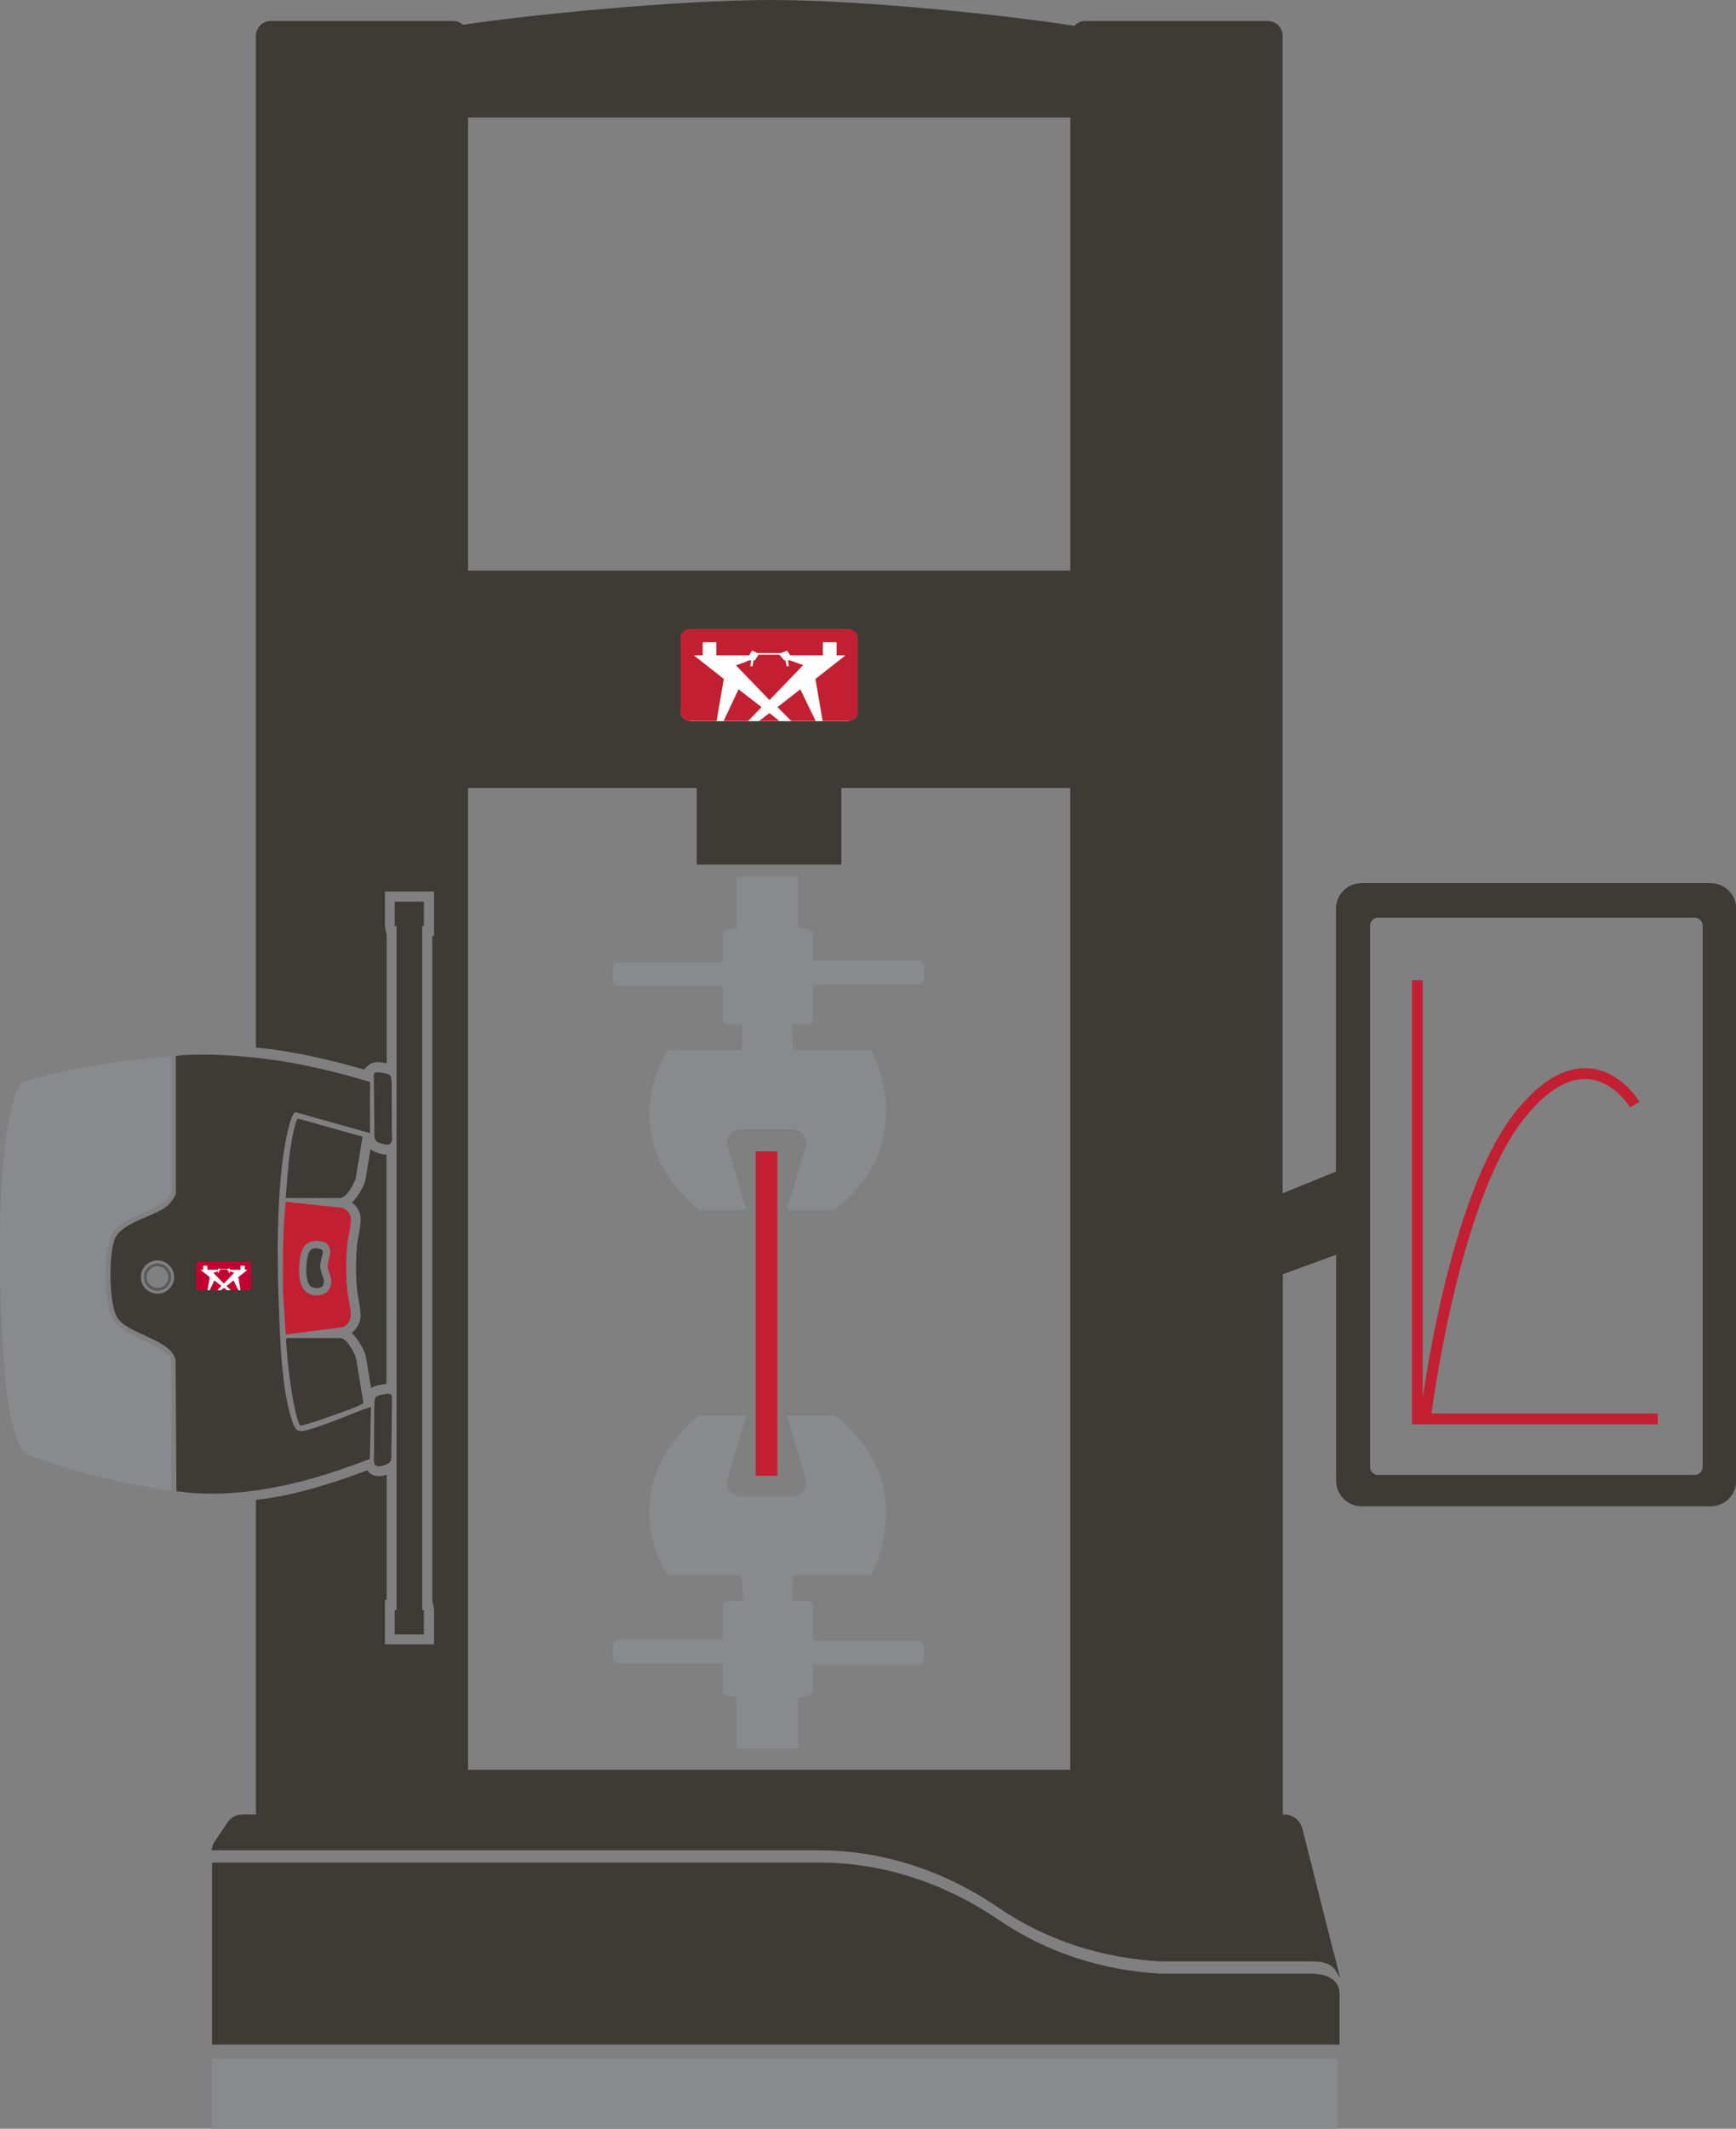 <?xml version="1.0" encoding="UTF-8"?>
<svg id="Layer_2" data-name="Layer 2" xmlns="http://www.w3.org/2000/svg" xmlns:xlink="http://www.w3.org/1999/xlink" viewBox="0 0 186.94 229.09">
  <rect x="0" y="0" width="186.94" height="229.09" fill="#808080" stroke="none"/>
  <defs>
    <style>
      .cls-1 {
        fill: #fff;
      }

      .cls-2 {
        fill: #3e3a35;
      }

      .cls-3 {
        fill: #c10230;
      }

      .cls-4 {
        fill: none;
      }

      .cls-5 {
        clip-path: url(#clippath-1);
      }

      .cls-6 {
        fill: #c22032;
      }

      .cls-7 {
        fill: #231f20;
      }

      .cls-8 {
        fill: #888a8d;
      }

      .cls-9 {
        fill: #58595b;
      }

      .cls-10 {
        clip-path: url(#clippath-2);
      }

      .cls-11 {
        clip-path: url(#clippath);
      }
    </style>
    <clipPath id="clippath">
      <rect class="cls-4" x="20.15" y="135.77" width="8.49" height="3.19"/>
    </clipPath>
    <clipPath id="clippath-1">
      <rect class="cls-4" x="18.87" y="135.77" width="10.82" height="4.84"/>
    </clipPath>
    <clipPath id="clippath-2">
      <rect class="cls-4" x="18.87" y="135.77" width="10.82" height="4.84"/>
    </clipPath>
  </defs>
  <g id="Layer_1-2" data-name="Layer 1">
    <g>
      <path class="cls-2" d="M37.87,143.47c.53.47.93,1.14,1.22,1.68.17.32.29.66.34,1.01l.53,3.22c.38-.24.85-.33,1.22-.4.13-.02.28-.04.43-.05v-24.67c-.47-.01-.92-.18-1.22-.29-.16-.06-.33-.17-.49-.3l-.52,3.15c-.06.35-.16.66-.33.97l-.02.03h0s-.07.13-.07.13c-.23.43-.58,1.01-1.06,1.45.56.44.92,1.06.93,1.71.02.59-.11,1.28-.23,1.94-.07.4-.15.8-.17,1.14-.12,1.45-.12,2.99,0,4.45.03.35.1.76.18,1.16.11.61.21,1.21.22,1.68.01.8-.39,1.54-.98,1.99Z"/>
      <g>
        <path class="cls-2" d="M34.42,135l.06-.27c0-.06-.21-.06-.44-.12-.31,0-.68.01-.76,1.77-.05,1.26.22,1.68.34,1.8.04.04.14.14.44.14.42,0,.46-.14.47-.19.07-.22.09-.31-.12-.85-.12-.31-.37-.96-.12-1.77.03-.11.08-.33.12-.51Z"/>
        <path class="cls-2" d="M34.06,138.61c-.39,0-.56-.13-.66-.23-.21-.22-.46-.75-.41-2.01.07-1.7.44-2.04,1.04-2.04h.08c.07.03.15.04.21.05.15.02.45.07.45.36l-.09.45c-.04.16-.08.33-.1.42-.22.7,0,1.27.11,1.57.23.6.22.75.13,1.05-.07.26-.32.39-.75.39ZM34.25,138.06h0s0,0,0,0ZM34.01,134.9c-.15,0-.38.11-.43,1.49-.05,1.24.22,1.55.25,1.59.05.05.15.06.24.06.11,0,.17-.01.2-.02.04-.14.03-.22-.12-.63-.13-.35-.4-1.07-.12-1.96.02-.08.06-.23.09-.39l.03-.11s-.09-.02-.13-.03Z"/>
      </g>
      <path class="cls-2" d="M141.25,212.4h-16.21c-6.14-.34-12.13-2.14-17.53-5.81-5.93-4.04-12.58-6.15-19.32-6.15H22.92c-.05,0-.09.05-.09.12v19.47h121.42v-5.42c0-1.23-.87-2.2-2.99-2.2Z"/>
      <g id="LINE">
        <polygon class="cls-8" points="144.05 229.09 144.05 221.52 69.4 221.52 25.54 221.52 22.82 221.52 22.82 229.09 144.05 229.09"/>
      </g>
      <path class="cls-8" d="M79.31,188.14v-5.48c-1.26-.16-1.46-.28-1.46-.57v-3.11h-11.28c-.32,0-.57-.26-.57-.57v-1.4c0-.32.26-.57.57-.57h11.28v-3.61c0-.28.23-.51.51-.51h1.65c-.01-.65-.09-1.89-.15-2.79h-7.75c-.41-.05-1.24-1.79-1.65-3.2-.88-3.03-1.42-8.92,4.83-14.01h5.08l-2.02,6.79c-.28.95.43,1.91,1.43,1.91h5.54c1,0,1.71-.96,1.43-1.91l-2.02-6.79h5.18l.28.27c8.94,7.25,3.71,16.72,3.66,16.81l-.12.2-.16-.07h-8.14c-.06.94-.14,2.24-.15,2.79h1.74c.28,0,.51.23.51.51v3.76h11.32c.36,0,.66.26.66.57v1.4c0,.32-.29.57-.66.57h-11.32v2.95c0,.34-.76.53-1.58.64v5.42h-6.62ZM79.31,94.39v5.48c-1.26.16-1.46.28-1.46.57v3.11h-11.28c-.32,0-.57.26-.57.57v1.4c0,.32.26.57.57.57h11.28v3.61c0,.28.23.51.51.51h1.65c-.01.65-.09,1.89-.15,2.79h-7.75c-.41.05-1.24,1.79-1.65,3.2-.88,3.03-1.42,8.92,4.83,14.01h5.08l-2.02-6.79c-.28-.95.43-1.91,1.43-1.91h5.54c1,0,1.71.96,1.43,1.91l-2.02,6.79h5.18l.28-.27c8.94-7.25,3.71-16.72,3.66-16.81l-.12-.2-.16.07h-8.14c-.06-.94-.14-2.24-.15-2.79h1.74c.28,0,.51-.23.51-.51v-3.76h11.32c.36,0,.66-.26.66-.57v-1.4c0-.32-.29-.57-.66-.57h-11.32v-2.95c0-.34-.76-.53-1.58-.64v-5.42h-6.62Z"/>
      <path class="cls-2" d="M184.19,95.04h-37.58c-1.52,0-2.75,1.23-2.75,2.75v28.29l-5.74,2.34V3.85c0-.88-.72-1.59-1.59-1.59h-19.67c-.46,0-.87.2-1.16.52-7.21-1.12-22.43-2.78-32.74-2.78s-26.89,1.7-33.1,2.67c-.28-.25-.64-.41-1.04-.41h-19.67c-.88,0-1.59.72-1.59,1.59v108.88c.57.06,1.07.12,1.44.16,3.08.39,6.36,1.11,10.2,2.21l.52-.5c.51-.38,1.14-.32,1.56-.24.11.02.24.05.36.08v-13.72l-.19-1.08v-3.7h5.29v4.78h-.19v71.46l.19,1.08v3.7h-5.29v-4.78h.19v-13.48c-.26.08-.54.16-.85.16-.33,0-.66-.08-.96-.3-.12-.09-.17-.23-.25-.34-3.43,1.29-6.34,2.17-9.06,2.73-1.03.21-2,.34-2.96.47v33.72s.02.08.03.12h-1.48c-.72,0-1.39.41-1.73,1.05l-1.39,2.07s-.08.16-.12.42c-.03.05-.07.1-.07.16v.28c0-.07.04-.12.09-.12h65.27c6.75,0,13.39,2.11,19.32,6.15,5.4,3.68,11.4,5.47,17.53,5.81h16.21c2.12,0,2.51.71,3.02,1.71l.05.05s-.32-1.48-.79-3.15l-3.23-12.8c-.21-.95-1.01-1.62-1.94-1.62h-.22s.03-.08.03-.12v-58.02l5.74-2.1v24.32c0,1.52,1.23,2.75,2.75,2.75h37.58c1.52,0,2.75-1.23,2.75-2.75v-61.56c0-1.52-1.23-2.75-2.75-2.75ZM115.26,190.46H50.4v-105.66h24.63v8.24h15.57v-8.24h24.65v105.66ZM81.04,71.7l.1-.64h.15l.38-.61h2.25l.51.61h.15l.1.64.26-.03-.1-.61h.2l.72.26.72.26-3.63,3.76-3.61-3.73.72-.26.72-.28h.2l-.1.61.25.03ZM79.53,74.18l2.48,1.92-1.46,1.48h-2.63l1.61-3.4ZM82.86,76.74l1.07.84h-2.2l1.13-.84ZM83.72,76.1l2.45-1.92,1.66,3.4h-2.63l-1.48-1.48ZM87.82,73.06l3.22-2.53h-.95v-1.41h-1.48v1.41h-3.5l-.36-.51-.64.26h-2.51l-.61-.26-.33.51h-3.53v-1.41h-1.46v1.41h-.95l3.22,2.53-.77,4.53h-2.84c-.56,0-1.05-.41-1.05-.92v-7.98c0-.54.49-.97,1.05-.97h16.98c.59,0,1.05.43,1.05.95v8c0,.51-.46.92-1.02.92h-2.76l-.77-4.53ZM115.26,61.41H50.4V12.65h64.86v48.76ZM183.35,157.86c0,.48-.39.87-.87.87h-34.08c-.48,0-.87-.39-.87-.87v-58.23c0-.48.39-.87.87-.87h34.08c.48,0,.87.39.87.87v58.23Z"/>
      <path class="cls-6" d="M154.06,152.76l-1.16-.14c.12-.97,2.94-23.88,10.39-33.09,2.6-3.21,5.19-4.73,7.79-4.57,3.42.25,5.38,3.47,5.46,3.61l-1,.6s-1.74-2.85-4.55-3.04c-2.16-.16-4.44,1.25-6.79,4.15-7.24,8.96-10.11,32.26-10.14,32.5Z"/>
      <polygon class="cls-6" points="178.51 153.28 152.04 153.28 152.04 105.49 153.2 105.49 153.2 152.11 178.51 152.11 178.51 153.28"/>
      <path class="cls-2" d="M39.84,116.42v5.52l-8.02-2.25c-.3.06-.57,1.04-.65,1.32-1.33,4.77-1.36,13.02-1.19,18.02.13,3.85.25,10.34,1.48,13.89.18.51.35,1.12.99,1.09.71-.04,2.08-.59,2.81-.84,1.57-.54,3.09-1.26,4.68-1.77l-.11,5.6c-3.1,1.19-6.27,2.25-9.54,2.92-3.69.76-7.56,1.11-11.29.55l-.09-14.1c-.48-2.32-5.41-2.78-6.38-4.75-.79-1.62-.84-6.61-.17-8.28.73-1.79,4.17-2.4,5.63-3.53.29-.23.95-1.07.95-1.41v-14.73c.18-.05.35-.09.54-.1,2.84-.22,6.51.05,9.35.41,3.73.48,7.41,1.38,11,2.45ZM18.75,137.43c0-.99-.8-1.79-1.79-1.79s-1.79.8-1.79,1.79.8,1.79,1.79,1.79,1.79-.8,1.79-1.79Z"/>
      <path class="cls-8" d="M18.46,113.66v14.53c0,1.63-5,2.77-6.11,4.14-1.3,1.61-1.07,6.75-.57,8.74.57,2.26,3.55,2.92,5.36,4,.43.26,1.31.88,1.31,1.45v13.94c-4.75-.73-9.62-1.8-14.14-3.45-1.33-.48-1.74-.41-2.33-1.81-1.38-3.27-1.57-8.47-1.76-12.04-.25-4.81-.33-9.76-.1-14.59.12-2.5.59-10.08,2.13-11.86.39-.46,1.09-.53,1.67-.69,4.66-1.28,9.71-1.94,14.52-2.37Z"/>
      <circle class="cls-4" cx="16.96" cy="137.43" r="1.79"/>
      <path class="cls-2" d="M40.79,122.96c-.31-.12-.44-.33-.47-.69l-.07-6.61c.04-.35.55-.28.83-.23.8.15,1.05.21,1.07.77.06,1.17.02,5.51.06,6.12.08,1.09-.57.96-1.41.64Z"/>
      <g>
        <rect class="cls-2" x="42.7" y="98.15" width="2.76" height="76.44"/>
        <path class="cls-6" d="M37.78,141.5c-.01-.77-.33-1.92-.4-2.76-.13-1.51-.13-3.12,0-4.63.07-.88.42-2.14.4-2.95-.01-.51-.43-1.02-.91-1.17l-6.1-.66c-.34,3.18-.3,6.4-.3,9.61l.3,4.68,6.06-.79c.57-.14.95-.75.94-1.32ZM35.57,138.44c-.12.4-.49.96-1.5.96-1.17,0-1.95-.84-1.85-3.07.07-1.68.46-2.78,1.83-2.79.92,0,1.34.3,1.49.94.04.17.04.36,0,.53-.05.22-.16.68-.2.82-.14.45,0,.82.1,1.07.25.66.3,1,.15,1.54Z"/>
        <path class="cls-2" d="M38.15,145.66c-.35-.64-.9-1.66-1.51-1.66h-5.71c-.09.07-.13.1-.13.22,0,.22.06.73.08,1.01.1,1.46.28,2.97.51,4.42.08.52.6,3.72,1.01,3.78,1.21-.31,2.39-.72,3.55-1.15.8-.29,2.3-.77,2.97-1.16.08-.05.18-.07.21-.18l-.76-4.6c-.04-.24-.12-.46-.23-.68Z"/>
        <path class="cls-2" d="M38.1,127.31c.11-.21.19-.43.23-.67l.71-4.31-6.94-1.95c-.33.05-.75,2.75-.82,3.19-.26,1.77-.37,3.57-.51,5.36h5.76c.74,0,1.2-.95,1.56-1.61Z"/>
        <path class="cls-2" d="M41.39,150.04c-.8.15-1.05.21-1.07.77-.06,1.17-.02,5.51-.06,6.12-.08,1.09.57.96,1.41.64.31-.12.44-.33.47-.69l.07-6.61c-.04-.35-.55-.28-.83-.23Z"/>
        <rect class="cls-2" x="42.51" y="97.03" width="3.14" height="2.62"/>
        <rect class="cls-2" x="42.51" y="173.27" width="3.14" height="2.62"/>
      </g>
      <g class="cls-11">
        <g id="Artwork_5" data-name="Artwork 5">
          <g class="cls-5">
            <rect class="cls-7" x="18.87" y="139.48" width=".34" height="1.12"/>
            <polygon class="cls-7" points="20.75 139.48 20.75 140.3 20.09 139.48 19.59 139.48 19.59 140.6 19.92 140.6 19.92 139.79 20.59 140.6 21.08 140.6 21.08 139.48 20.75 139.48"/>
            <g class="cls-10">
              <path class="cls-7" d="M21.87,139.48c-.26,0-.46.05-.46.35,0,.25.09.33.35.33h.56c.09,0,.12.02.12.09,0,.06-.04.09-.12.09h-.92v.26h.92c.26,0,.47-.03.47-.34,0-.26-.09-.34-.35-.34h-.56c-.08,0-.12-.02-.12-.09,0-.06.03-.09.12-.09h1.46v.85h.33v-.85h.46v-.26h-2.26Z"/>
              <path class="cls-7" d="M25.23,140.03h-.54v-.26h.54c.09,0,.13.03.13.11,0,.11-.03.15-.13.15M25.7,139.86c0-.29-.11-.38-.45-.38h-.9v1.12h.34v-.29h.5c.11,0,.16.02.16.11v.18h.34v-.24c0-.11-.06-.17-.17-.2.14-.03.18-.12.18-.3"/>
              <polygon class="cls-7" points="28.9 139.48 28.9 140.3 28.24 139.48 27.74 139.48 27.74 140.6 28.07 140.6 28.07 139.79 28.74 140.6 29.23 140.6 29.23 139.48 28.9 139.48"/>
              <path class="cls-7" d="M27.13,140.12c0,.18-.09.19-.31.19h-.21c-.22,0-.31-.01-.31-.19v-.16c0-.19.09-.21.31-.21h.21c.22,0,.31.03.31.21v.16ZM26.91,139.48h-.4c-.34,0-.55.03-.55.43v.3c0,.39.22.4.55.4h.4c.34,0,.54-.03.54-.41v-.31c0-.39-.2-.41-.54-.41"/>
              <path class="cls-7" d="M29.46,139.59v.07h.03s.05,0,.06,0c0,0,.01,0,.02-.01,0,0,0-.01,0-.02,0,0,0-.02-.01-.03,0,0-.03-.01-.06-.01h-.04ZM29.43,139.57h.08s.05,0,.06.02c.01.01.02.02.02.04,0,.02,0,.03-.02.04,0,0-.02.01-.04.02,0,0,.01,0,.02.01,0,0,0,0,.02.02,0,0,.01.02.02.02l.02.04h-.03l-.02-.03s-.03-.04-.03-.05c0,0-.02,0-.04,0h-.02v.09h-.03v-.2ZM29.67,139.68s-.02-.09-.05-.12c-.03-.03-.07-.05-.12-.05s-.09.02-.12.05c-.03.03-.05.07-.05.12s.02.09.05.12c.03.03.07.05.12.05s.09-.02.12-.05c.03-.03.05-.07.05-.12M29.69,139.68c0,.05-.02.1-.05.13-.04.04-.08.06-.13.06s-.1-.02-.13-.06c-.04-.04-.05-.08-.05-.13s.02-.1.05-.13c.04-.04.08-.06.13-.06s.1.02.13.06c.04.04.05.08.05.13"/>
              <path class="cls-3" d="M26.73,135.77h-5.29c-.18,0-.33.14-.33.3v2.48c0,.16.15.29.33.29h5.3c.18,0,.32-.13.32-.29v-2.49c0-.16-.14-.29-.33-.29"/>
              <path class="cls-1" d="M24.1,138.14l-1.12-1.16.22-.08.22-.09h.06l-.03.19h.08s.03-.19.03-.19h.05l.12-.19h.7l.16.19h.05l.03.2h.08s-.03-.2-.03-.2h.06l.22.08.22.08-1.13,1.17ZM26.65,136.65h-.29v-.44h-.46v.44h-1.09l-.11-.16-.2.08h-.78l-.19-.08-.1.16h-1.1v-.44h-.45v.44h-.29l1,.79-.24,1.41h.23l.5-1.06.77.6-.45.46h.37l.35-.26.33.26h.4l-.46-.46.76-.6.52,1.06h.23l-.24-1.41,1-.79Z"/>
            </g>
          </g>
        </g>
      </g>
      <path class="cls-9" d="M16.96,136.26c.65,0,1.17.53,1.17,1.17s-.53,1.17-1.17,1.17-1.17-.53-1.17-1.17.53-1.17,1.17-1.17M16.96,135.97c-.81,0-1.47.66-1.47,1.47s.66,1.47,1.47,1.47,1.47-.66,1.47-1.47-.66-1.47-1.47-1.47h0Z"/>
      <rect class="cls-6" x="81.38" y="123.9" width="2.33" height="34.92"/>
      <rect class="cls-1" x="74.31" y="68.47" width="17.04" height="9.12"/>
      <g>
        <rect class="cls-1" x="74.31" y="68.47" width="17.04" height="9.12"/>
        <polygon class="cls-6" points="81.04 71.7 81.14 71.06 81.3 71.06 81.68 70.45 83.93 70.45 84.44 71.06 84.59 71.06 84.7 71.7 84.95 71.68 84.85 71.06 85.05 71.06 85.77 71.32 86.49 71.58 82.86 75.34 79.25 71.6 79.97 71.35 80.68 71.06 80.89 71.06 80.79 71.68 81.04 71.7"/>
        <polygon class="cls-6" points="79.53 74.18 82.01 76.1 80.56 77.59 77.92 77.59 79.53 74.18"/>
        <polygon class="cls-6" points="82.86 76.74 83.93 77.59 81.73 77.59 82.86 76.74"/>
        <polygon class="cls-6" points="83.72 76.1 86.18 74.18 87.84 77.59 85.21 77.59 83.72 76.1"/>
        <path class="cls-6" d="M87.82,73.06l3.22-2.53h-.95v-1.41h-1.48v1.41h-3.5l-.36-.51-.64.26h-2.51l-.61-.26-.33.51h-3.53v-1.41h-1.46v1.41h-.95l3.22,2.53-.77,4.53h-2.84c-.56,0-1.05-.41-1.05-.92v-7.98c0-.54.49-.97,1.05-.97h16.98c.59,0,1.05.43,1.05.95v8c0,.51-.46.92-1.02.92h-2.76l-.77-4.53Z"/>
      </g>
    </g>
  </g>
</svg>